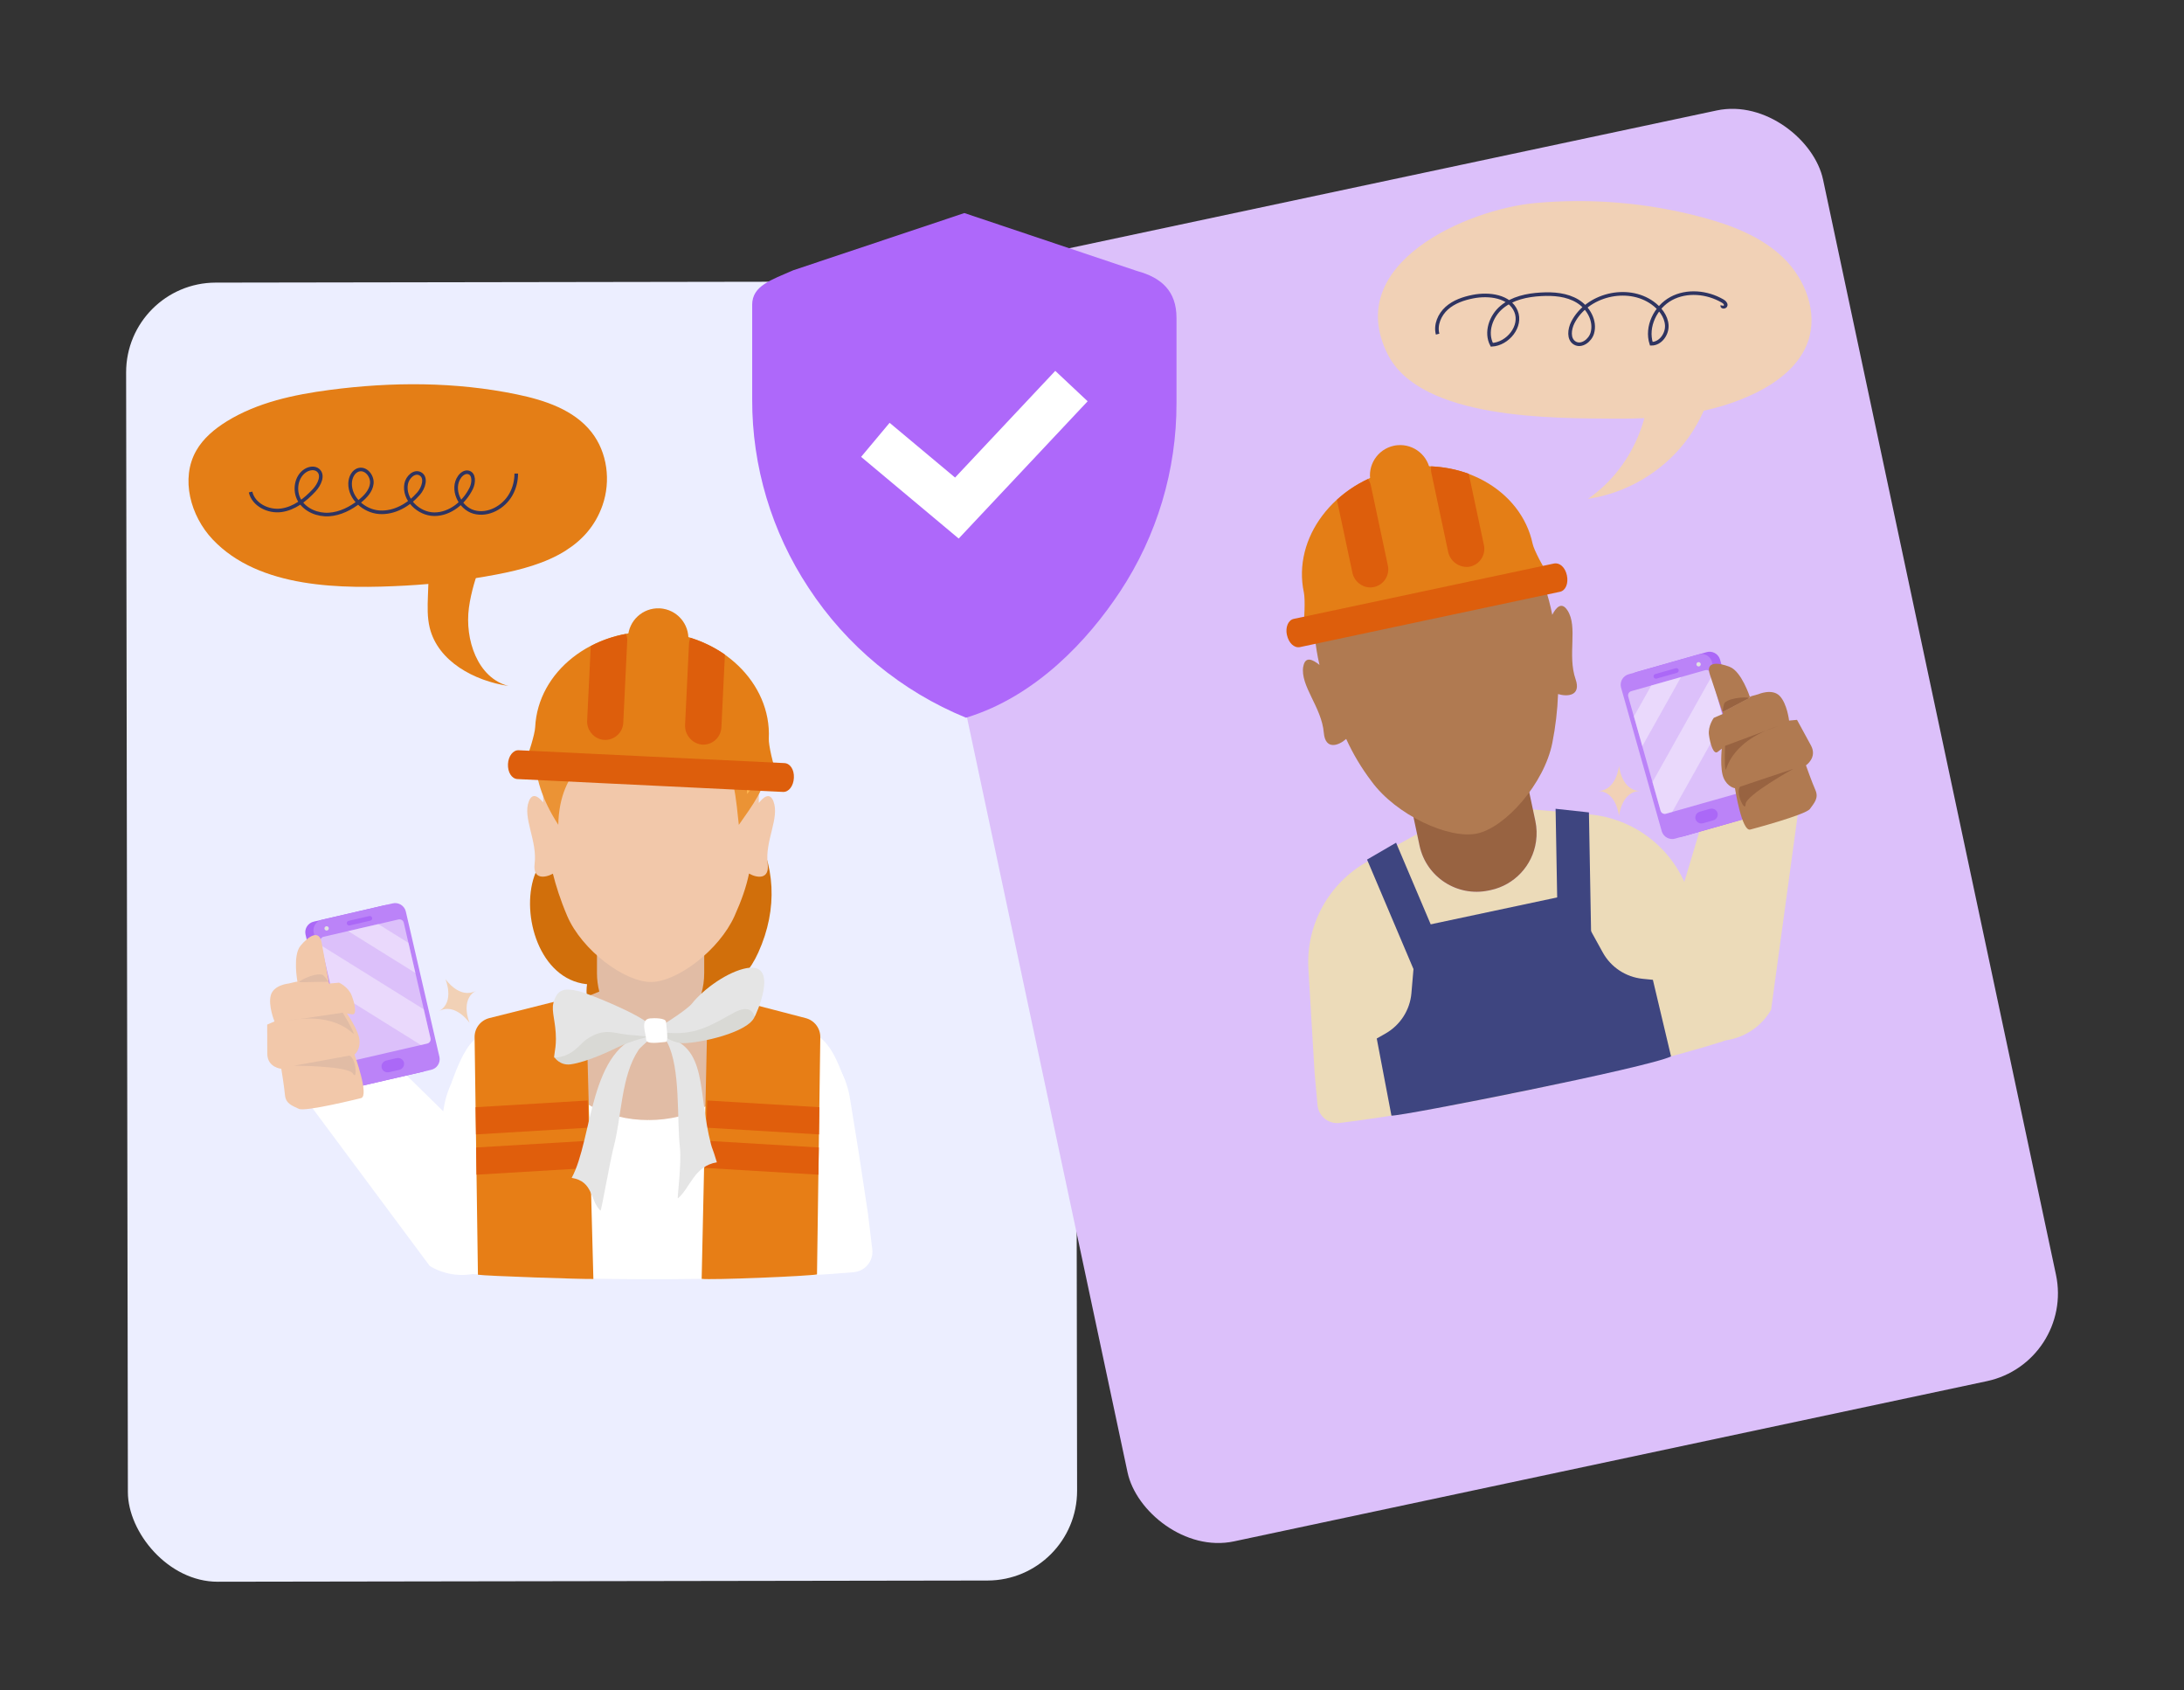 <svg xmlns="http://www.w3.org/2000/svg" xmlns:xlink="http://www.w3.org/1999/xlink" id="OBJECTS" viewBox="0 0 608.55 470.88"><rect x="0" y="0" width="608.55" height="470.88" fill="#333333" stroke="none"/><defs><style>.cls-1,.cls-2{fill:none;}.cls-3{clip-path:url(#clippath);}.cls-4{fill:#f5976b;}.cls-5,.cls-6{fill:#ecdbb9;}.cls-7{fill:#f1d1b6;}.cls-8{fill:#e7bea2;}.cls-9,.cls-10{fill:#fff;}.cls-11{fill:#eb9335;}.cls-12,.cls-13{fill:#f2c8aa;}.cls-14{fill:#fefefe;}.cls-15{fill:#ffb44d;}.cls-16,.cls-17{fill:#e47e16;}.cls-18{fill:#e77e16;}.cls-19{fill:#eceeff;}.cls-20{fill:#986341;}.cls-21{fill:#bb83f8;}.cls-22{fill:#ab68f7;}.cls-23{fill:#d16f0b;}.cls-24{fill:#e05e0c;}.cls-25{fill:#dcc0fa;}.cls-26,.cls-27{fill:#b07a51;}.cls-28{fill:#ae68fa;}.cls-29{fill:#e1e1e1;}.cls-30{fill:#e1bca5;}.cls-31{fill:#3e4580;}.cls-32{clip-path:url(#clippath-1);}.cls-2{stroke:#2f3461;stroke-miterlimit:10;}.cls-33{opacity:.4;}.cls-34{fill:#dd5e0c;}.cls-34,.cls-35,.cls-27,.cls-6,.cls-13,.cls-10,.cls-36,.cls-17{fill-rule:evenodd;}.cls-35{fill:#d9d9d5;}.cls-36{fill:#e5e5e5;}</style><clipPath id="clippath"><rect class="cls-1" x="92.7" y="258.07" width="23.86" height="35.51" transform="translate(-59.82 30.91) rotate(-13.11)"></rect></clipPath><clipPath id="clippath-1"><rect class="cls-1" x="457.74" y="188.93" width="23.86" height="35.51" transform="translate(-38.46 135.18) rotate(-15.74)"></rect></clipPath></defs><rect id="image" class="cls-19" x="35.37" y="78.57" width="264.49" height="361.89" rx="25" ry="25" transform="translate(-.39 .25) rotate(-.09)"></rect><path id="Path_16365" class="cls-9" d="m241.92,338.54l-2.57-17.02-.04-.24-2.43-15.05c-1.93-12.59-11.55-18.41-23.72-22.17l-11.38-5.59-3.07-.94v3.47c-.03,9.25-7.52,16.74-16.77,16.77h-.62c-9.25-.03-16.74-7.52-16.77-16.77v-3.47l-3.8,1.17-11.9,3.64c-12.17,3.76-23.31,13.96-25.24,26.55l-2,12.19.14.12-2.59,17.16-1.4,9.29c-.48,3.12,3.85,6.22,6.97,6.7.1.02-1.99-.16-1.89-.15,27.85,2.7,84.1,2.95,115.06.19,3.14-.29,5.46-3.07,5.17-6.21,0-.06-.01-.11-.02-.17l-1.14-9.46Z"></path><path class="cls-23" d="m209.83,230.37c.77-2.55,1.2-5.24,1.2-8.02,0-15.73-13.22-28.48-29.52-28.48s-29.52,12.75-29.52,28.48c0,4.47,1.07,8.69,2.97,12.45-2.67,2.61-4.84,5.64-6.1,9.3-3.71,10.84,1.45,28.59,14.55,30.05.05,0,.12,0,.17.01-.77,5.1,1.41,10.02,8.21,10.41,1.44.08,2.69-.08,3.79-.44.33.93.73,1.87,1.22,2.84,2.71,5.38,8.1,7.25,13.71,5.51,5.09-1.58,13.1-10.36,11.15-16.14,4.23-2.32,7.5-6.28,9.64-11.02,5.57-12.3,4.67-24.67-1.47-34.96Z"></path><path class="cls-4" d="m191.85,262.97c-5.01,9.22-13.04,14.2-18.42,11.46-1.41-.7-3.02-2.41-3.9-4.42v-.31c.07-4.9.16-12.67.16-12.67h21.88s.14,2.69.28,5.93Z"></path><path class="cls-30" d="m211.73,282.21c-3.63-1.64-11.8-3.56-16.31-5.39.51-1.8.8-3.72.8-5.73v-28l-14.94,6.59-14.94-6.59v28c0,1.79.24,3.51.65,5.13-4.36,1.98-13.31,4.29-17.13,6.03-7.75,3.52-12.53,8.37-12.53,13.72,0,10.8,19.48,19.55,43.51,19.55s43.51-8.75,43.51-19.55c0-5.36-4.82-10.23-12.61-13.76Z"></path><path class="cls-13" d="m215.52,223.22c-1.02-2.58-2.72-1.26-4.08.44.39-20.01-10.2-30.12-10.2-30.12h-39.64s-10.59,10.1-10.25,29.97c-1.36-1.65-3.01-2.82-3.99-.29-1.8,4.61,2.43,10.98,1.6,17.44-.53,4.37,2.91,3.93,5.1,2.72.83,3.3,2.04,7.19,3.98,11.76,4.13,9.62,16.03,18.41,23.32,18.41s19.04-8.84,23.32-18.41c1.99-4.42,3.25-8.06,4.03-11.8,2.18,1.26,5.73,1.75,5.2-2.67-.83-6.46,3.4-12.82,1.6-17.44h0Z"></path><path class="cls-11" d="m196.69,194.7c-1.42-14.57-9.96-13.9-19.21-11.26-12.96,3.71-40.76,17.09-21.92,46.32.64-31.69,40.51-22.71,40.18-33.37l.95-1.69Z"></path><path class="cls-11" d="m195.28,190.03c8.85-3.09,20.2,11.27,18.83,23.02-.77,6.6-4.41,11.21-8.24,16.73-.73-5.72-.91-16.52-7.88-25.68-2.8-3.69-2.06-7.47-2.71-12.43v-1.63Z"></path><path class="cls-15" d="m205.34,194.59c-.24,4.65-2.18,6.18-4.95,7.51,3.19,4.83,7.79,13.84,7.78,19.08,3.64-3.85,5.84-17.69-2.82-26.59Z"></path><path class="cls-9" d="m235.55,301.41c-.39.41-.78.8-1.15,1.22-2.95,3.01-6.06,5.77-9.33,8.26-1.63,1.24-3.3,2.41-5.01,3.52-1.07.7-2.15,1.36-3.24,1.98l-1.29.74c-4.76,2.64-9.79,4.76-15,6.29l3.58-8.02.45-.99c.31-.37.64-.72.97-1.05,2.66-2.78,5.9-4.74,8.37-7.6.12-.11.2-.2.29-.31.06-.08.15-.16.2-.29.08-.08.15-.18.23-.31.12-.16.25-.35.37-.56.27-.43.58-.95.93-1.53.17-.29.35-.6.53-.91.02-.04.06-.1.08-.14.16-.27.33-.56.49-.84,1.18-2.04,2.54-4.43,3.81-6.53.23-.39.45-.76.68-1.11.47-.78.93-1.51,1.34-2.12.33-.47.62-.91.91-1.26.02-.04.06-.08.08-.12.12-.16.25-.31.37-.43.15-.16.27-.29.37-.37.1-.08.23-.16.33-.2.04-.04.1-.08.15-.08.12-.08.25-.14.37-.19,1.61-.64,3.26.39,4.68,2.08.29.33.58.7.85,1.07.17.23.33.47.5.72.2.35.43.72.64,1.07.35.62.68,1.26.97,1.88.47,1.01,1.01,2.27,1.55,3.65.17.39.33.81.47,1.22.16.41.33.85.47,1.28Z"></path><path class="cls-9" d="m160.91,323.42c-5.21-1.53-10.24-3.65-15-6.29-.43-.23-.86-.47-1.28-.72-1.03-.6-2.04-1.22-3.05-1.88-1.79-1.13-3.53-2.37-5.23-3.67-3.28-2.5-6.37-5.26-9.32-8.24-.37-.41-.76-.81-1.15-1.22.12-.37.25-.72.39-1.05.53-1.48,1.09-2.84,1.61-4,.16-.39.33-.76.5-1.09,1.83-3.94,5.09-8.45,8.14-6.55.1.04.23.12.33.2.23.17.49.47.82.91.78,1.01,1.83,2.68,2.95,4.56.1.19.23.39.37.62.1.16.21.35.31.54.16.27.33.54.49.82,1.71,2.91,3.42,5.96,4.53,7.73.2.35.41.66.58.89.04.08.08.12.15.18v.02c.06.1.15.21.2.27,2.52,3.03,5.89,5.05,8.65,7.91.33.33.66.68.97,1.05l.45.99,3.58,8.02Z"></path><path class="cls-9" d="m180.56,322.82s3.88-4.38.26-10.8c-24.57,0-34.01-23.03-36.61-27.83,0,0-4.76.69-8.86,5.49,1.92,4.19,12.4,19.11,20.9,25.61,8.5,6.5,24.3,7.53,24.3,7.53Z"></path><path class="cls-9" d="m180.87,322.82s-3.88-4.38-.26-10.8c24.57,0,34.01-23.03,36.61-27.83,0,0,4.76.69,8.86,5.49-1.92,4.19-12.4,19.11-20.9,25.61-8.51,6.5-24.3,7.53-24.3,7.53Z"></path><path id="Path_17813" class="cls-10" d="m137.79,323.59c8.01,4.77,10.64,15.13,5.87,23.13-.05.09-.11.18-.17.27-5.05,8.04-15.61,10.57-23.74,5.67l-44.05-59.25,22.71-8.47,39.38,38.65Z"></path><path class="cls-7" d="m124.09,272.7h0s3.97,5.81,8.57,3.27c-4.6,2.54-1.81,8.99-1.81,8.99h0s-3.97-5.81-8.57-3.27c4.6-2.54,1.81-8.99,1.81-8.99Z"></path><path id="Path_17816" class="cls-22" d="m85.12,260.3c-.33-1.64.72-3.24,2.36-3.58l9.8-2.26,9.81-2.27c1.62-.41,3.27.57,3.69,2.18l9.38,40.6c.33,1.64-.72,3.24-2.35,3.58l-9.8,2.26-9.81,2.27c-1.62.41-3.26-.57-3.68-2.18l-9.39-40.6Z"></path><path id="Path_17817" class="cls-21" d="m87.4,259.77c-.33-1.64.72-3.24,2.36-3.58l9.8-2.26,9.81-2.27c1.62-.41,3.26.57,3.69,2.18l9.39,40.6c.33,1.64-.72,3.24-2.36,3.58l-9.8,2.26-9.81,2.27c-1.62.41-3.26-.57-3.68-2.18l-9.39-40.6Z"></path><path id="Path_17818" class="cls-25" d="m89.27,262.37c-.13-.66.28-1.3.94-1.43l10.41-2.41,10.41-2.4c.65-.16,1.3.23,1.47.87l7.46,32.27c.13.65-.29,1.29-.94,1.43l-10.41,2.4-10.41,2.41c-.65.16-1.31-.23-1.47-.87l-7.46-32.27Z"></path><path id="Path_17820" class="cls-22" d="m97.16,256.51l2.85-.66,2.86-.66c.35-.1.71.1.81.45.1.35-.1.71-.45.81-.02,0-.04.01-.07.02l-2.85.66-2.85.66c-.35.09-.71-.12-.81-.47-.09-.35.12-.71.47-.81.01,0,.03,0,.04,0"></path><path id="Path_17821" class="cls-29" d="m90.42,258.76c-.08-.33.13-.65.45-.73s.65.13.73.45-.13.65-.45.73h0c-.33.07-.65-.13-.73-.45"></path><g id="Group_6043" class="cls-33"><g id="Group_6042"><g class="cls-3"><g id="Group_6041"><path id="Path_17822" class="cls-14" d="m100.62,258.53l4.79-1.11,8.4,5.23,1.94,8.39-18.75-11.67,3.62-.84Z"></path><path id="Path_17823" class="cls-14" d="m89.5,263.37l28.58,17.79,1.88,8.11c.13.65-.29,1.29-.94,1.43l-1.75.4-24.94-15.53-2.82-12.21Z"></path></g></g></g></g><path id="Path_17814" class="cls-12" d="m83.72,263.47c2.22-2.67,5.2-4.7,5.9-.89.59,3.22,1.68,9.14,2,10.9l-8.01.15c-.4,0-.8-.04-1.19-.12l.45-.1s-1.36-7.26.85-9.93"></path><path id="Path_17815" class="cls-30" d="m90.91,273.54s-6.12.19-7.42.2c-1.28,0,4.01-2.88,6.36-2.21.56.3,1.7,1.96,1.7,1.96"></path><path id="Path_17824" class="cls-12" d="m83.6,273.62l8.01-.15.09.52,2.79-.25s2.57,1.17,3.49,3.55,1.56,5.49.13,5.26l-1.43-.22s3.24,4.63,3.49,7.42-1.39,4-1.39,4c0,0,4.22,11.58,1.81,12.15,0,0-15.48,3.87-17.32,2.99s-3.65-1.43-3.87-3.87-1.02-7.29-1.02-7.29c0,0-3.9-.35-3.9-4.22,0-3.87-.03-8.09-.03-8.09l2.03-.89s-1.81-4.41-1.02-7.29c.79-2.89,4.98-3.27,4.98-3.27l1.96-.46c.39.08.79.13,1.19.12"></path><path id="Path_17825" class="cls-30" d="m97.35,294.05l-15.4,2.81s15.13.03,16.38,2.2,1.03-4.14-.98-5.01"></path><path id="Path_17826" class="cls-30" d="m79.94,284.39l15.56-2.29s2.55,4.16,3.04,5.7-3.74-6.34-18.6-3.4"></path><path id="Path_17819" class="cls-22" d="m106.59,296.16c.26-.38.65-.65,1.1-.75l1.39-.32,1.39-.32c.22-.05.45-.06.68-.03.69.09,1.25.59,1.41,1.26.19.93-.41,1.84-1.34,2.03l-1.39.32-1.39.32c-.22.05-.45.06-.68.03-.69-.09-1.25-.59-1.41-1.26-.1-.44-.02-.9.23-1.27"></path><path id="Path_16370" class="cls-18" d="m197.25,276.51l-1.74,79.73c2.32.38,29.72-.73,32.14-1.23l.92-66.06c.04-2.52-1.67-4.74-4.12-5.35l-27.21-7.08Z"></path><path id="Path_16371" class="cls-18" d="m163.23,276.85l2.11,79.43c-2.42.1-30.36-.84-32.17-1.19l-.93-66.14c-.04-2.52,1.67-4.74,4.12-5.35l26.87-6.75Z"></path><path id="Path_16372" class="cls-24" d="m132.77,327.23l31.59-1.89-.25-7.57-31.45,1.88.11,7.58Z"></path><path id="Path_16373" class="cls-24" d="m163.76,306.56l-31.24,1.87.11,7.58,31.38-1.88-.25-7.57Z"></path><path id="Path_16374" class="cls-24" d="m228.05,327.23l-31.59-1.89.25-7.57,31.45,1.88-.11,7.58Z"></path><path id="Path_16375" class="cls-24" d="m197.07,306.56l31.24,1.87-.11,7.58-31.38-1.88.25-7.57Z"></path><path class="cls-36" d="m159.29,328.11c6.13.99,5.04,6.23,8.02,9.15.24.24,2.57-13.45,3.75-18.02,2.18-8.43,2.02-19.56,6.88-26.79.94-1.39,7.59-6.13,2.15-4.37-16.02,3.27-14.87,29.22-20.8,40.03h0Z"></path><path class="cls-36" d="m198.13,318.81c.37,1.42.37.83,1.62,4.97-6.28,1-7.43,7.13-10.86,10.06-.28.24,1.07-9.57.56-14.13-.91-8.42.24-22.11-3.54-29.35-.72-1.39-6.31-3.47-1.14-1.71,12.68,2.67,9.51,15.58,13.36,30.17h0Z"></path><path class="cls-35" d="m154.56,294.63s1.5,2.24,4.41,1.86c4.69-.63,11.81-4.09,13.15-4.76,3.77-1.86,9.07-3.07,9.11-3.09.86-.44-12.65-3.49-15.5-1.7-4.85,3.09-5.2,5.38-11.17,7.68h0Z"></path><path class="cls-35" d="m185.2,287.63c-.91,1.42,3.18,2.97,5.01,2.97,4.85,0,18.34-2.97,20.07-7.4,3.1-7.98-24.61,3.71-25.08,4.44h0Z"></path><path class="cls-36" d="m181.11,285.45c-3.3-3.15-17.5-8.83-19.97-9.39-3.77-.84-5.92-.64-6.95,3.41-.59,2.3.71,5.26.71,9.94,0,3.34-.86,5.36-.33,5.22,5.04-.29,7.04-3.87,8.79-5.06,5.4-3.67,7.63-1.44,13.33-1.19.56.03,5.32.61,4.54.27-.39-.17.24-2.85-.12-3.19h0Z"></path><path class="cls-36" d="m185.26,285.12s6.15-3.83,7.54-5.56c3.33-4.14,10.06-8.96,15.34-9.89,9.31-1.62,2.27,13.53,2.14,13.52-.09-.03-.64-3.94-5.95-1-6.84,3.78-10.79,6.29-19.13,5.44-.43-.05.07-1.92.07-2.51h0Z"></path><path class="cls-10" d="m181.13,283.69c1.11-.11,4.46-.16,4.46,1.02,0,.84.87,5.52-.16,5.54-1.1.03-5.44.9-5.4-.72.03-1.43-1.8-5.58,1.1-5.84h0Z"></path><path id="Path_17864" class="cls-17" d="m146.38,212.61c.06-.21.13-.48.2-.8.68-1.79,2.44-7.19,2.54-9.22.75-15.54,15.94-27.48,33.94-26.61,17.89.87,31.91,14.22,31.16,29.76-.09,1.82,1.21,7.2,2.19,10.26l-70.02-3.39Z"></path><path id="Path_17865" class="cls-17" d="m183.05,186.3c-4.65-.19-8.26-4.12-8.07-8.77.19-4.65,4.12-8.26,8.77-8.07.35.01.7.05,1.04.11,4.59.77,7.68,5.12,6.91,9.71-.7,4.19-4.42,7.2-8.66,7.02"></path><path id="Path_17866" class="cls-34" d="m201.98,182.33c-2.95-2.02-6.19-3.59-9.6-4.65-.25.59-.39,1.22-.41,1.86l-1.08,22.39c-.11,2.67,1.78,5.01,4.41,5.46,2.77.36,5.31-1.59,5.67-4.36.02-.13.03-.27.04-.4l.98-20.31Z"></path><path id="Path_17867" class="cls-34" d="m174.44,176.59c-3.43.62-6.75,1.76-9.83,3.39l-1,20.66c-.16,2.44,1.41,4.66,3.76,5.31,2.7.7,5.45-.92,6.15-3.62.09-.33.14-.68.15-1.02l1.09-22.61c.07-.72-.05-1.44-.33-2.11"></path><path id="Path_17870" class="cls-34" d="m141.54,212.81c-.11,2.3,1.04,4.13,2.64,4.21l73.99,3.58c1.61.08,2.93-1.63,3.04-3.93s-1.04-4.02-2.65-4.1l-74.04-3.58c-1.55-.08-2.87,1.63-2.98,3.83"></path><rect id="image-2" class="cls-25" x="278.82" y="49.15" width="264.49" height="361.89" rx="25" ry="25" transform="translate(-38.87 90.55) rotate(-12.01)"></rect><path id="Path_17857" class="cls-5" d="m366.29,298.65l-1-16.59v-.24s-.72-11.9-.72-11.9c-.71-12.29,5.66-23.9,16.41-29.89l11.16-6.19,2.71-1.5.7,3.27c1.89,8.73,10.47,14.3,19.21,12.47l.59-.12c8.73-1.89,14.3-10.47,12.47-19.21l-.7-3.27,3.83.34,11.97,1.05c12.25,1.11,22.8,9.12,27.16,20.63l4.19,11.16.04.09,5.89,15.69,3.19,8.5c1.07,2.85-.36,6.03-3.21,7.1-.09.03-.18.07-.28.1-25.77,8.15-76.83,19.07-106.64,22.68-3.03.36-5.77-1.8-6.13-4.82,0-.06-.01-.11-.02-.17l-.83-9.16Z"></path><path id="Path_17858" class="cls-20" d="m428,234.39c-.95,6.73-6.01,12.14-12.65,13.56l-.59.12c-8.74,1.83-17.33-3.74-19.21-12.47l-5.29-24.88,17.38,2.43,14.89-9.29,5.29,24.87c.39,1.86.45,3.77.18,5.65"></path><path id="Path_17859" class="cls-31" d="m383.62,289.29l2.46-1.4c4.1-2.34,6.8-6.54,7.2-11.25l1.57-18.35,42.84-9.11,8.9,16.13c2.28,4.14,6.45,6.88,11.15,7.35l2.82.28,5.06,21.33c-5.85,3-74.61,16.62-77.91,16.51l-4.09-21.47Z"></path><path id="Path_17860" class="cls-31" d="m438.87,268.91h0c2.56-.05,4.6-2.16,4.55-4.72l-.68-37.88-9.29-1.01.7,39.06c.05,2.56,2.16,4.6,4.72,4.55"></path><path id="Path_17861" class="cls-31" d="m401.79,276.79h0c-2.36,1-5.08-.1-6.08-2.46l-14.79-34.88,8.08-4.7,15.26,35.96c1,2.36-.1,5.08-2.46,6.08"></path><path id="Path_17862" class="cls-8" d="m392.97,144.2h0c16.44-3.5,32.61,7,36.1,23.44h0l.32,1.5c.48,2.28.71,4.61.66,6.94l-.39,19.42c-.12,5.73-2.48,11.19-6.58,15.2l-2.84,2.78c-6.34,6.2-15.69,8.19-24,5.1l-3.72-1.38c-5.37-2-9.75-6.02-12.19-11.21l-8.26-17.58c-.99-2.11-1.74-4.33-2.22-6.61l-.32-1.5c-3.5-16.44,7-32.61,23.44-36.1h0"></path><path id="Path_17863" class="cls-27" d="m363.15,185.69c.51-3.02,2.64-1.99,4.51-.47-5.02-21.52,4.1-34.87,4.1-34.87l42.81-9.11s13.76,8.48,17.95,30.02c1.09-2.1,2.61-3.74,4.24-1.23,3,4.58-.1,12.41,2.27,19.2,1.58,4.6-2.24,4.92-4.89,4.11-.17,4.57-.71,9.12-1.6,13.61-2.25,11.34-13.08,23.57-20.96,25.24-7.87,1.67-22.6-5.18-29.41-14.53-2.79-3.66-5.16-7.63-7.07-11.82-2.07,1.87-5.79,3.21-6.23-1.69-.59-7.17-6.62-13.07-5.74-18.47"></path><path id="Path_17864-2" class="cls-17" d="m363.21,175.44c0-.22,0-.5,0-.82.2-1.91.53-7.57.1-9.56-3.24-15.21,8.4-30.63,26.03-34.38,17.52-3.73,34.48,5.61,37.72,20.82.38,1.78,3.01,6.65,4.73,9.36l-68.57,14.58Z"></path><path id="Path_17865-2" class="cls-17" d="m391.96,140.64c-4.55,1-9.04-1.88-10.04-6.42-1-4.55,1.88-9.04,6.42-10.04.34-.08.69-.13,1.04-.16,4.63-.42,8.73,2.99,9.16,7.62.39,4.23-2.43,8.09-6.58,9"></path><path id="Path_17866-2" class="cls-34" d="m409.25,131.97c-3.37-1.21-6.9-1.9-10.47-2.05-.09.63-.06,1.28.08,1.9l4.66,21.93c.57,2.61,3,4.39,5.66,4.16,2.77-.36,4.73-2.89,4.37-5.66-.02-.13-.04-.27-.07-.4l-4.23-19.89Z"></path><path id="Path_17867-2" class="cls-34" d="m381.16,133.45c-3.16,1.47-6.07,3.42-8.64,5.78l4.3,20.23c.46,2.4,2.55,4.14,4.99,4.18,2.79-.01,5.03-2.28,5.02-5.07,0-.35-.04-.69-.11-1.03l-4.71-22.14c-.12-.71-.41-1.38-.86-1.96"></path><path id="Path_17870-2" class="cls-34" d="m358.59,176.86c.48,2.26,2.05,3.73,3.63,3.4l72.45-15.41c1.57-.33,2.41-2.32,1.93-4.58s-2.03-3.62-3.61-3.29l-72.51,15.42c-1.52.32-2.36,2.31-1.9,4.46"></path><rect id="Rectangle_12203" class="cls-1" x="297.09" y="119.85" width="227.95" height="220.5" transform="translate(-38.87 90.55) rotate(-12.01)"></rect><rect class="cls-1" x="297.09" y="119.85" width="227.95" height="220.5" transform="translate(-38.87 90.55) rotate(-12.01)"></rect><rect id="Rectangle_12211" class="cls-1" x="297.09" y="119.85" width="227.95" height="220.5" transform="translate(-38.87 90.55) rotate(-12.01)"></rect><path id="Path_17813-2" class="cls-6" d="m463.67,264.53c-4.71,8.04-2.02,18.38,6.02,23.09.09.05.18.11.28.16,8.3,4.61,18.77,1.73,23.53-6.49l9.99-73.15-23.98,3.54-15.85,52.85Z"></path><path class="cls-7" d="m451.12,213.34h0s-.67,7-5.93,7c5.25,0,5.93,7,5.93,7h0s.67-7,5.93-7c-5.25,0-5.93-7-5.93-7Z"></path><path id="Path_17816-2" class="cls-22" d="m479.26,183.68c-.5-1.59-2.19-2.49-3.79-2l-9.68,2.75-9.68,2.75c-1.62.42-2.59,2.07-2.18,3.69l11.37,40.09c.5,1.6,2.19,2.49,3.79,2l9.68-2.75,9.68-2.75c1.61-.42,2.58-2.07,2.17-3.69l-11.36-40.09Z"></path><path id="Path_17817-2" class="cls-21" d="m477.01,184.31c-.5-1.59-2.19-2.49-3.79-2l-9.68,2.75-9.68,2.75c-1.62.42-2.59,2.07-2.18,3.69l11.36,40.09c.5,1.59,2.19,2.49,3.79,2l9.68-2.75,9.68-2.75c1.61-.43,2.58-2.07,2.17-3.69l-11.36-40.09Z"></path><path id="Path_17818-2" class="cls-25" d="m476.62,187.5c-.2-.64-.87-1-1.51-.8l-10.28,2.91-10.28,2.92c-.65.17-1.03.83-.87,1.47l9.03,31.87c.2.64.88.99,1.51.8l10.28-2.92,10.28-2.91c.65-.17,1.03-.83.87-1.48l-9.03-31.86Z"></path><path id="Path_17820-2" class="cls-22" d="m466.89,186.16l-2.82.8-2.82.8c-.35.08-.57.43-.49.79.08.35.43.57.79.49.02,0,.04-.01.07-.02l2.82-.8,2.82-.8c.35-.09.57-.45.48-.8-.09-.35-.45-.57-.8-.48-.01,0-.03,0-.04.01"></path><path id="Path_17821-2" class="cls-29" d="m473.88,184.88c-.09-.32-.43-.51-.75-.42s-.51.43-.42.75.43.51.75.42h0c.32-.09.51-.43.42-.75"></path><g id="Group_6043-2" class="cls-33"><g id="Group_6042-2"><g class="cls-32"><g id="Group_6041-2"><path id="Path_17822-2" class="cls-14" d="m464.84,189.61l-4.73,1.34-4.84,8.63,2.35,8.28,10.79-19.27-3.58,1.01Z"></path><path id="Path_17823-2" class="cls-14" d="m476.9,188.48l-16.45,29.37,2.27,8.01c.2.64.88.99,1.51.8l1.73-.49,14.36-25.63-3.42-12.06Z"></path></g></g></g></g><path id="Path_17814-2" class="cls-26" d="m482.02,185.78c-3.23-1.27-6.82-1.6-5.6,2.07,1.03,3.1,2.94,8.82,3.51,10.51l7.09-3.74c.35-.19.68-.42.98-.68l-.44.13s-2.31-7.02-5.54-8.28"></path><path id="Path_17815-2" class="cls-20" d="m480.58,198.06s5.45-2.79,6.59-3.41c1.12-.61-4.9-.58-6.63,1.13-.34.53-.55,2.53-.55,2.53"></path><path id="Path_17824-2" class="cls-26" d="m487.02,194.61l-7.09,3.74.17.5-2.57,1.12s-1.69,2.27-1.34,4.8,1.28,5.56,2.43,4.67l1.14-.88s-.6,5.62.52,8.18,3.15,2.83,3.15,2.83c0,0,1.89,12.18,4.28,11.51,0,0,15.42-4.08,16.61-5.74s2.51-3.01,1.52-5.26-2.63-6.88-2.63-6.88c0,0,3.25-2.19,1.38-5.57-1.87-3.39-3.87-7.1-3.87-7.1l-2.21.2s-.54-4.73-2.63-6.88c-2.09-2.15-5.94-.46-5.94-.46l-1.94.54c-.3.26-.63.49-.98.68"></path><path id="Path_17825-2" class="cls-20" d="m484.84,219.15l14.84-4.97s-13.24,7.32-13.29,9.83-2.9-3.13-1.56-4.86"></path><path id="Path_17826-2" class="cls-20" d="m495.42,202.27l-14.74,5.5s-.23,4.88.09,6.46.22-7.36,14.65-11.96"></path><path id="Path_17819-2" class="cls-22" d="m477.76,225.45c-.41-.21-.88-.26-1.33-.13l-1.37.39-1.38.39c-.22.06-.42.17-.61.3-.56.41-.81,1.12-.63,1.79.28.9,1.24,1.41,2.15,1.13l1.37-.39,1.37-.39c.22-.06.43-.16.61-.3.56-.41.81-1.12.63-1.79-.12-.43-.42-.8-.82-1"></path><path id="Path_16358" class="cls-28" d="m316.86,75.5l-48.15-16.15-47.69,15.94c-6.09,2.69-11.43,4.29-11.43,9.59v26.37c-.05,18.66,5.42,36.92,15.71,52.49,10.62,16.23,25.92,28.85,43.87,36.19,19.49-5.92,34.04-21.68,42.94-35.16,10.29-15.57,15.75-33.83,15.71-52.49v-23.72c0-7.56-4.28-11.24-10.96-13.06"></path><path id="Path_16359" class="cls-9" d="m267.13,150.02l-27.19-22.75,7.94-9.49,18.24,15.25,27.92-29.72,9.02,8.47-35.92,38.23Z"></path><path class="cls-16" d="m157.74,153.31c-5.66,3.6-12.66,5.45-19.41,6.73-8.39,1.6-16.89,2.63-25.42,3.09-17.56.95-40.67.91-53.68-12.89-6.16-6.53-8.99-16.92-4.55-24.71,1.96-3.44,5.12-6.06,8.49-8.15,8.57-5.29,18.69-7.44,28.68-8.76,17.32-2.28,35.05-2.3,52.16,1.24,7.77,1.61,15.9,4.28,20.81,10.52,4.43,5.64,5.43,13.62,3.06,20.39-1.99,5.69-5.64,9.67-10.15,12.53Z"></path><path class="cls-16" d="m120.19,140.19c-.32,8.57-.63,17.14-.95,25.71-.11,3.01-.22,6.06.5,8.99,2.31,9.37,12.4,14.77,21.95,16.2-8.64-2.22-12.22-12.96-11.03-21.8s5.6-16.98,6.95-25.8"></path><path class="cls-2" d="m69.82,137.06c.81,3.55,4.94,5.58,8.55,5.09,3.61-.49,6.68-2.89,9.16-5.56,1.47-1.57,2.74-4.26,1.07-5.62-.95-.78-2.41-.55-3.46.1-2.68,1.67-3.28,5.69-1.64,8.39,1.64,2.7,5,4.05,8.15,3.86,3.15-.19,6.1-1.71,8.58-3.67,1.6-1.27,3.14-2.9,3.37-4.93.23-2.03-1.53-4.32-3.53-3.89-1.61.34-2.48,2.16-2.52,3.8-.11,4.2,3.91,7.75,8.1,8.06,4.19.31,8.24-2.02,11-5.2,1.4-1.61,2.31-4.52.42-5.52-1.64-.87-3.53.96-3.89,2.78-.84,4.32,3.45,8.49,7.86,8.49,4.4,0,8.32-3.25,10.26-7.2.77-1.57.89-4.07-.81-4.46-.95-.22-1.88.46-2.44,1.25-2.4,3.35.01,8.65,3.97,9.78,3.96,1.13,8.35-1.3,10.35-4.9.98-1.76,1.49-3.78,1.48-5.79"></path><path class="cls-7" d="m427.81,56.56c15.54-1.42,31.33-.08,46.4,3.95,8.26,2.21,16.56,5.37,22.71,11.32,6.14,5.95,9.68,15.22,6.86,23.3-2.26,6.48-8.09,11.08-14.23,14.15-12.16,6.09-26.15,7.45-39.75,7.34-16.61-.14-53.98.4-63.16-17.98-12.66-25.32,22.33-40.36,41.16-42.08Z"></path><path class="cls-7" d="m458.58,96.94c3.82,15.51-2.92,33.05-16.13,42.02,10.57-1.55,20.47-7.31,27.04-15.75,6.57-8.43,9.73-19.44,8.64-30.07"></path><path class="cls-2" d="m400.58,93.08c-.69-2.6.54-5.43,2.54-7.23,2-1.79,4.65-2.7,7.29-3.22,4.5-.89,10.25-.15,12.01,4.1,1.71,4.14-2.26,9.07-6.74,9.32-1.83-3.46-.26-7.98,2.75-10.49,3-2.51,7.06-3.36,10.96-3.58,3.5-.2,7.19.09,10.19,1.91,3,1.82,5.08,5.52,4.1,8.89-.6,2.09-3.04,3.9-4.9,2.77-1.81-1.1-1.48-3.84-.52-5.73,3.92-7.7,15.16-10.46,22.19-5.43,2.06,1.47,3.81,3.65,3.98,6.17.17,2.52-1.78,5.23-4.31,5.2-1.52-4.74,1.16-10.22,5.54-12.59,4.38-2.36,9.96-1.83,14.27.65.46.27.97.66.93,1.2-.05.53-1.08.61-.99.09"></path></svg>